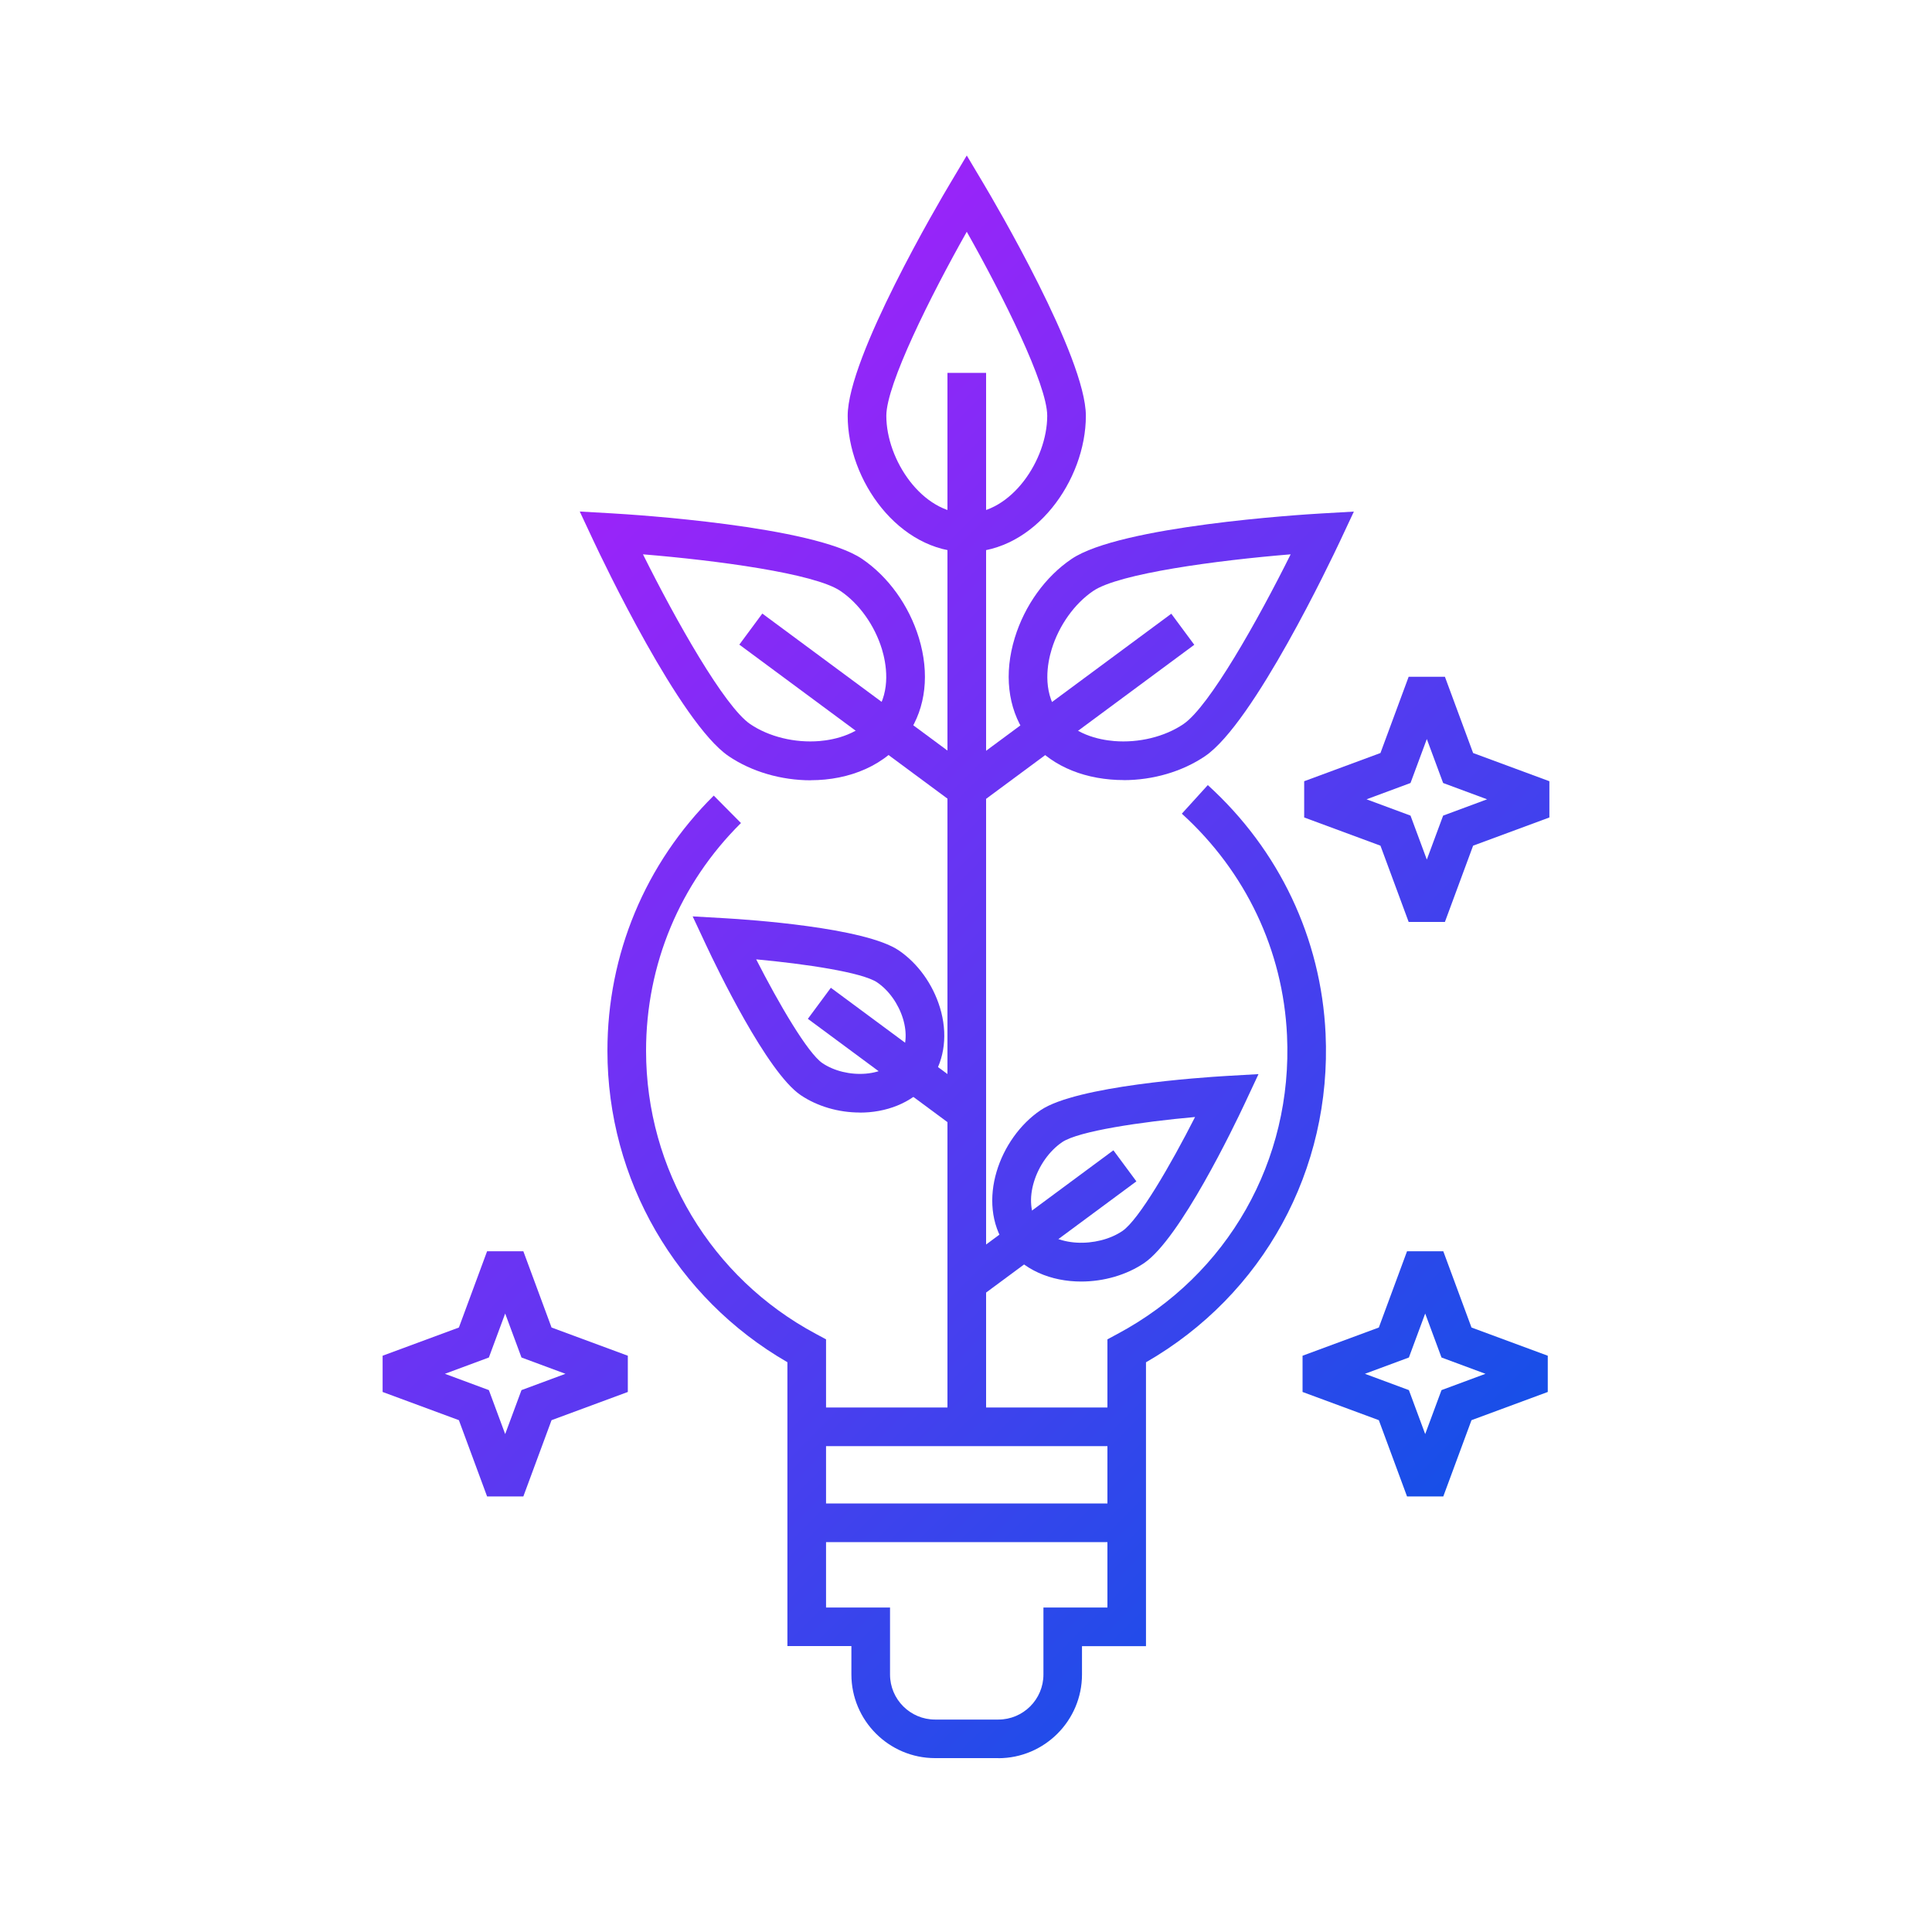 <?xml version="1.0" standalone="no"?>
<!DOCTYPE svg PUBLIC "-//W3C//DTD SVG 1.1//EN" "http://www.w3.org/Graphics/SVG/1.1/DTD/svg11.dtd">
<svg xmlns="http://www.w3.org/2000/svg" xmlns:xlink="http://www.w3.org/1999/xlink" id="Calque_2" data-name="Calque 2" viewBox="0 0 250 250" width="250" height="250">
  <defs>
    <style>
      .cls-1 {
        fill: url(#P-LB-10);
      }

      .cls-2 {
        fill: url(#P-LB);
      }

      .cls-3 {
        fill: url(#P-LB-7);
      }

      .cls-4 {
        fill: url(#P-LB-15);
      }

      .cls-5 {
        fill: url(#P-LB-6);
      }

      .cls-6 {
        fill: url(#P-LB-16);
      }

      .cls-7 {
        fill: url(#P-LB-8);
      }

      .cls-8 {
        fill: url(#P-LB-4);
      }

      .cls-9 {
        fill: url(#P-LB-14);
      }

      .cls-10 {
        fill: url(#P-LB-9);
      }

      .cls-11 {
        fill: url(#P-LB-5);
      }

      .cls-12 {
        fill: url(#P-LB-3);
      }

      .cls-13 {
        fill: url(#P-LB-13);
      }

      .cls-14 {
        fill: url(#P-LB-12);
      }

      .cls-15 {
        fill: url(#P-LB-11);
      }

      .cls-16 {
        fill: url(#P-LB-2);
      }
    </style>
    <linearGradient id="P-LB" x1="34.8" y1="28.15" x2="214.6" y2="207.95" gradientUnits="userSpaceOnUse">
      <stop offset="0" stop-color="#c615ff"/>
      <stop offset="1" stop-color="#0057e5"/>
    </linearGradient>
    <linearGradient id="P-LB-2" data-name="P-LB" x1="-24.73" y1="87.67" x2="155.08" y2="267.47" xlink:href="#P-LB"/>
    <linearGradient id="P-LB-3" data-name="P-LB" x1="17.39" y1="45.55" x2="197.19" y2="225.35" xlink:href="#P-LB"/>
    <linearGradient id="P-LB-4" data-name="P-LB" x1="72.07" y1="-9.13" x2="251.87" y2="170.67" xlink:href="#P-LB"/>
    <linearGradient id="P-LB-5" data-name="P-LB" x1="1.71" y1="61.24" x2="181.51" y2="241.04" xlink:href="#P-LB"/>
    <linearGradient id="P-LB-6" data-name="P-LB" x1="-4.76" y1="67.71" x2="175.04" y2="247.51" xlink:href="#P-LB"/>
    <linearGradient id="P-LB-7" data-name="P-LB" x1="69.78" y1="-6.83" x2="249.58" y2="172.97" xlink:href="#P-LB"/>
    <linearGradient id="P-LB-8" data-name="P-LB" x1="68.07" y1="-5.13" x2="247.88" y2="174.67" xlink:href="#P-LB"/>
    <linearGradient id="P-LB-9" data-name="P-LB" x1="40.43" y1="22.51" x2="220.23" y2="202.32" xlink:href="#P-LB"/>
    <linearGradient id="P-LB-10" data-name="P-LB" x1="36.4" y1="26.54" x2="216.2" y2="206.35" xlink:href="#P-LB"/>
    <linearGradient id="P-LB-11" data-name="P-LB" x1="41.16" y1="21.79" x2="220.96" y2="201.59" gradientTransform="translate(118.78 -52.15) rotate(53.5)" xlink:href="#P-LB"/>
    <linearGradient id="P-LB-12" data-name="P-LB" x1="20.31" y1="42.63" x2="200.11" y2="222.44" xlink:href="#P-LB"/>
    <linearGradient id="P-LB-13" data-name="P-LB" x1="20.81" y1="42.14" x2="200.61" y2="221.94" gradientTransform="translate(156.86 -37.43) rotate(53.5)" xlink:href="#P-LB"/>
    <linearGradient id="P-LB-14" data-name="P-LB" x1="55.13" y1="7.81" x2="234.94" y2="187.61" gradientTransform="translate(81.87 -64.73) rotate(36.5)" xlink:href="#P-LB"/>
    <linearGradient id="P-LB-15" data-name="P-LB" x1="29.62" y1="33.33" x2="209.42" y2="213.13" xlink:href="#P-LB"/>
    <linearGradient id="P-LB-16" data-name="P-LB" x1="19.93" y1="43.02" x2="199.73" y2="222.82" gradientTransform="translate(120.79 -49.43) rotate(36.5)" xlink:href="#P-LB"/>
  </defs>
  <path class="cls-2" d="M186.76,193.64h-4.69l-3.65-9.87-9.87-3.65v-4.69l9.87-3.65,3.65-9.87h4.69l3.65,9.87,9.87,3.65v4.69l-9.87,3.65-3.65,9.87ZM176.62,177.77l5.69,2.11,2.11,5.69,2.11-5.69,5.69-2.11-5.69-2.11-2.11-5.69-2.11,5.69-5.69,2.11Z"/>
  <path class="cls-16" d="M67.72,193.64h-4.69l-3.65-9.87-9.87-3.65v-4.69l9.87-3.65,3.65-9.87h4.69l3.65,9.87,9.87,3.65v4.69l-9.87,3.65-3.65,9.87ZM57.57,177.77l5.69,2.11,2.11,5.69,2.11-5.69,5.69-2.11-5.69-2.11-2.11-5.69-2.11,5.69-5.69,2.11Z"/>
  <g>
    <path class="cls-12" d="M129.19,227.5h-8.19c-5.97,0-10.83-4.86-10.83-10.83v-3.67h-8.28v-36.73c-14.41-8.31-23.29-23.61-23.29-40.3,0-12.49,4.89-24.22,13.76-33.02l3.52,3.55c-7.92,7.85-12.28,18.32-12.28,29.47,0,15.35,8.42,29.38,21.97,36.63l1.32.71v34.7h8.28v8.67c0,3.21,2.61,5.83,5.83,5.83h8.19c3.21,0,5.83-2.61,5.83-5.83v-8.67h8.28v-34.7l1.32-.71c14.28-7.64,22.68-22.43,21.92-38.62-.51-11-5.35-21.19-13.61-28.69l3.36-3.7c9.25,8.4,14.66,19.83,15.24,32.16.82,17.63-8.05,33.79-23.24,42.53v36.73h-8.28v3.67c0,5.97-4.86,10.83-10.83,10.83Z"/>
    <path class="cls-8" d="M186.97,119.3h-4.69l-3.65-9.87-9.87-3.65v-4.69l9.87-3.65,3.65-9.87h4.69l3.65,9.87,9.87,3.65v4.69l-9.87,3.65-3.65,9.87ZM176.83,103.43l5.69,2.11,2.11,5.69,2.11-5.69,5.69-2.11-5.69-2.11-2.11-5.69-2.11,5.69-5.69,2.11Z"/>
    <rect class="cls-11" x="104.39" y="182.13" width="41.41" height="5"/>
    <rect class="cls-5" x="103.36" y="194.55" width="42.44" height="5"/>
    <path class="cls-3" d="M125.1,71.44c-8.82,0-15.41-9.31-15.41-17.63,0-7.6,11.9-27.81,13.26-30.08l2.15-3.61,2.15,3.61c1.36,2.28,13.26,22.49,13.26,30.08,0,8.32-6.59,17.63-15.41,17.63ZM125.1,29.99c-4.69,8.31-10.41,19.77-10.41,23.81,0,5.72,4.64,12.63,10.41,12.63s10.41-6.91,10.41-12.63c0-4.04-5.72-15.5-10.41-23.81Z"/>
    <path class="cls-7" d="M145.39,100.94c-.55,0-1.11-.02-1.66-.07-4.81-.41-8.72-2.5-11.03-5.9-2.3-3.4-2.8-7.82-1.39-12.43,1.28-4.19,3.96-7.92,7.35-10.21,6.29-4.26,29.7-5.74,32.34-5.89l4.19-.24-1.78,3.8c-1.13,2.4-11.19,23.59-17.48,27.85h0c-2.96,2-6.73,3.1-10.55,3.1ZM167.01,71.73c-9.51.78-22.21,2.47-25.55,4.74-2.42,1.64-4.43,4.46-5.37,7.53-.56,1.82-1.2,5.3.75,8.17,1.94,2.87,5.41,3.56,7.31,3.72,3.2.27,6.56-.55,8.98-2.19h0c3.35-2.27,9.63-13.43,13.88-21.97Z"/>
    <path class="cls-10" d="M104.91,100.97c-3.8,0-7.64-1.1-10.63-3.13-6.29-4.26-16.35-25.44-17.48-27.85l-1.78-3.8,4.19.24c2.65.15,26.05,1.63,32.34,5.89,3.39,2.3,6.07,6.02,7.35,10.21,1.41,4.62.91,9.03-1.39,12.43-2.8,4.13-7.66,6-12.6,6ZM83.2,71.73c4.25,8.54,10.54,19.7,13.88,21.97h0c2.42,1.64,5.78,2.46,8.98,2.19,1.9-.16,5.37-.86,7.31-3.72,1.94-2.87,1.3-6.35.75-8.17-.94-3.07-2.94-5.89-5.37-7.53-3.35-2.27-16.04-3.96-25.55-4.74Z"/>
    <rect class="cls-1" x="122.6" y="48.25" width="5" height="134"/>
    <rect class="cls-15" x="108.63" y="74.37" width="5" height="34.77" transform="translate(-28.73 126.5) rotate(-53.5)"/>
    <path class="cls-14" d="M111.26,143.96c-2.76,0-5.5-.8-7.65-2.25-4.38-2.96-10.93-16.62-12.2-19.33l-1.78-3.8,4.19.24c2.99.17,18.1,1.19,22.48,4.16,2.46,1.67,4.4,4.36,5.33,7.4,1.02,3.33.63,6.67-1.05,9.16-1.68,2.49-4.64,4.08-8.12,4.38-.4.03-.8.05-1.2.05ZM97.85,124.14c2.91,5.7,6.65,12.12,8.57,13.43h0c1.51,1.02,3.61,1.53,5.62,1.36,1.96-.17,3.56-.97,4.4-2.2.83-1.23.98-3.02.41-4.9-.59-1.93-1.84-3.69-3.35-4.71-1.92-1.3-9.28-2.39-15.65-2.98Z"/>
    <rect class="cls-13" x="113.06" y="125.03" width="5" height="23.74" transform="translate(-63.22 148.35) rotate(-53.5)"/>
    <rect class="cls-9" x="121.69" y="89.26" width="34.77" height="5" transform="translate(-27.3 100.73) rotate(-36.5)"/>
    <path class="cls-4" d="M139.9,165.83c-3.83,0-7.61-1.46-9.79-4.67-3.83-5.66-.77-13.91,4.54-17.5,4.65-3.15,20.82-4.24,24.01-4.43l4.19-.24-1.78,3.8c-1.36,2.9-8.37,17.5-13.02,20.65-2.29,1.55-5.23,2.39-8.15,2.39ZM154.64,144.54c-6.93.62-15.07,1.82-17.19,3.25-1.65,1.12-3.02,3.04-3.66,5.15-.63,2.07-.46,4.04.46,5.41,2.1,3.1,7.8,3.11,10.99.94,2.12-1.44,6.25-8.55,9.4-14.75Z"/>
    <rect class="cls-6" x="122.61" y="155.92" width="25.45" height="5" transform="translate(-67.69 111.58) rotate(-36.5)"/>
  </g>
</svg>